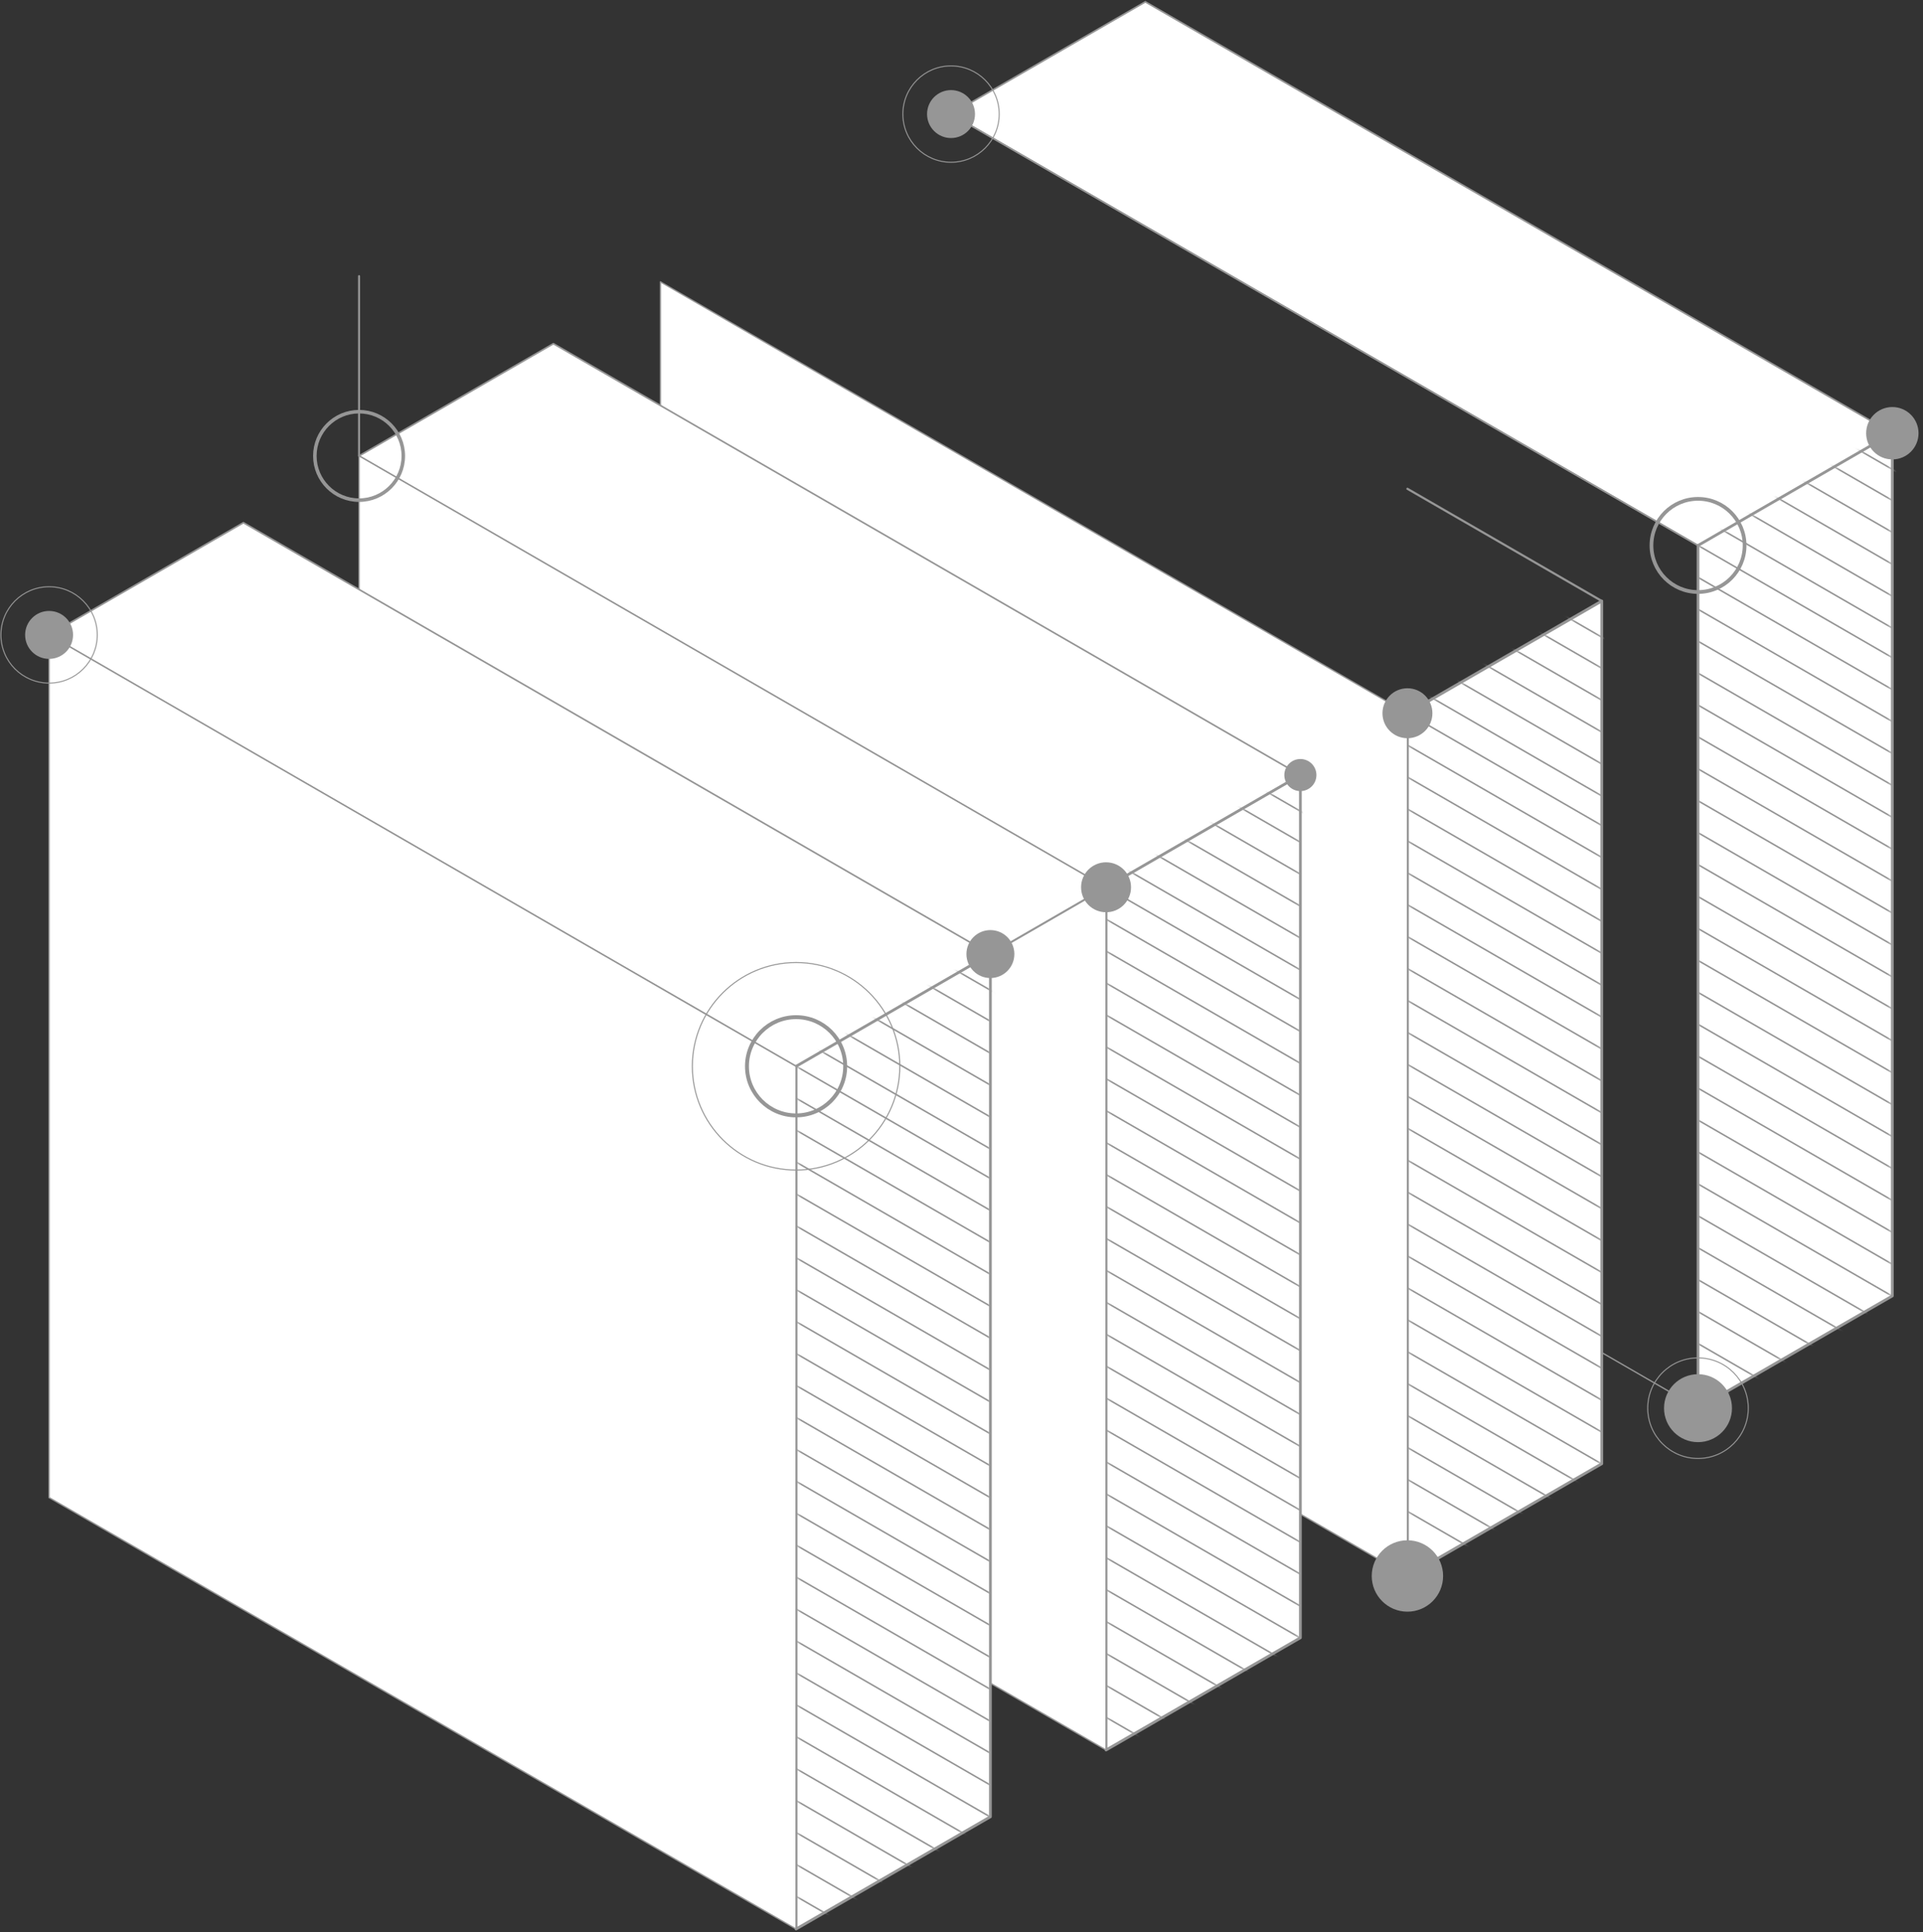 <svg width="402" height="404" viewBox="0 0 402 404" fill="none" xmlns="http://www.w3.org/2000/svg">
<rect x="0" y="0" width="402" height="404" fill="#333333" stroke="none"/>
<g clip-path="url(#clip0_429_1476)">
<g clip-path="url(#clip1_429_1476)">
<path d="M239.434 0.389L198.812 23.85L354.969 114.037L395.591 90.576L239.434 0.389Z" fill="white" stroke="#969696" stroke-width="0.344" stroke-miterlimit="1.5" stroke-linecap="round" stroke-linejoin="round"/>
<path d="M395.59 90.575L354.968 114.041V294.409L395.59 270.943V90.575Z" fill="white"/>
<mask id="mask0_429_1476" style="mask-type:luminance" maskUnits="userSpaceOnUse" x="354" y="90" width="42" height="205">
<path d="M395.59 90.575L354.968 114.05V294.409L395.59 270.934V90.575Z" fill="white"/>
</mask>
<g mask="url(#mask0_429_1476)">
<path d="M395.59 170.87L354.968 147.409" stroke="#969696" stroke-width="0.326" stroke-miterlimit="1.5" stroke-linecap="round" stroke-linejoin="round"/>
<path d="M395.59 204.233L354.968 180.772" stroke="#969696" stroke-width="0.326" stroke-miterlimit="1.5" stroke-linecap="round" stroke-linejoin="round"/>
<path d="M395.59 237.616L354.968 214.155" stroke="#969696" stroke-width="0.326" stroke-miterlimit="1.5" stroke-linecap="round" stroke-linejoin="round"/>
<path d="M395.59 270.994L354.968 247.534" stroke="#969696" stroke-width="0.326" stroke-miterlimit="1.5" stroke-linecap="round" stroke-linejoin="round"/>
<path d="M395.59 304.366L354.968 280.906" stroke="#969696" stroke-width="0.326" stroke-miterlimit="1.5" stroke-linecap="round" stroke-linejoin="round"/>
<path d="M395.59 311.042L354.968 287.581" stroke="#969696" stroke-width="0.326" stroke-miterlimit="1.5" stroke-linecap="round" stroke-linejoin="round"/>
<path d="M395.59 164.197L354.968 140.736" stroke="#969696" stroke-width="0.326" stroke-miterlimit="1.5" stroke-linecap="round" stroke-linejoin="round"/>
<path d="M395.59 131.319L354.968 107.858" stroke="#969696" stroke-width="0.326" stroke-miterlimit="1.5" stroke-linecap="round" stroke-linejoin="round"/>
<path d="M395.59 197.558L354.968 174.097" stroke="#969696" stroke-width="0.326" stroke-miterlimit="1.5" stroke-linecap="round" stroke-linejoin="round"/>
<path d="M395.59 230.94L354.968 207.479" stroke="#969696" stroke-width="0.326" stroke-miterlimit="1.5" stroke-linecap="round" stroke-linejoin="round"/>
<path d="M395.59 264.321L354.968 240.86" stroke="#969696" stroke-width="0.326" stroke-miterlimit="1.5" stroke-linecap="round" stroke-linejoin="round"/>
<path d="M395.59 297.691L354.968 274.23" stroke="#969696" stroke-width="0.326" stroke-miterlimit="1.5" stroke-linecap="round" stroke-linejoin="round"/>
<path d="M395.59 157.521L354.968 134.06" stroke="#969696" stroke-width="0.326" stroke-miterlimit="1.5" stroke-linecap="round" stroke-linejoin="round"/>
<path d="M395.59 124.643L354.968 101.182" stroke="#969696" stroke-width="0.326" stroke-miterlimit="1.5" stroke-linecap="round" stroke-linejoin="round"/>
<path d="M395.59 190.882L354.968 167.421" stroke="#969696" stroke-width="0.326" stroke-miterlimit="1.5" stroke-linecap="round" stroke-linejoin="round"/>
<path d="M395.59 224.267L354.968 200.806" stroke="#969696" stroke-width="0.326" stroke-miterlimit="1.5" stroke-linecap="round" stroke-linejoin="round"/>
<path d="M395.59 257.645L354.968 234.184" stroke="#969696" stroke-width="0.326" stroke-miterlimit="1.5" stroke-linecap="round" stroke-linejoin="round"/>
<path d="M395.59 291.015L354.968 267.554" stroke="#969696" stroke-width="0.326" stroke-miterlimit="1.5" stroke-linecap="round" stroke-linejoin="round"/>
<path d="M395.59 150.845L354.968 127.384" stroke="#969696" stroke-width="0.326" stroke-miterlimit="1.5" stroke-linecap="round" stroke-linejoin="round"/>
<path d="M395.59 117.968L354.968 94.507" stroke="#969696" stroke-width="0.326" stroke-miterlimit="1.5" stroke-linecap="round" stroke-linejoin="round"/>
<path d="M395.59 184.208L354.968 160.747" stroke="#969696" stroke-width="0.326" stroke-miterlimit="1.5" stroke-linecap="round" stroke-linejoin="round"/>
<path d="M395.59 217.591L354.968 194.13" stroke="#969696" stroke-width="0.326" stroke-miterlimit="1.5" stroke-linecap="round" stroke-linejoin="round"/>
<path d="M395.59 250.97L354.968 227.509" stroke="#969696" stroke-width="0.326" stroke-miterlimit="1.5" stroke-linecap="round" stroke-linejoin="round"/>
<path d="M395.59 284.341L354.968 260.881" stroke="#969696" stroke-width="0.326" stroke-miterlimit="1.5" stroke-linecap="round" stroke-linejoin="round"/>
<path d="M395.59 144.172L354.968 120.711" stroke="#969696" stroke-width="0.326" stroke-miterlimit="1.5" stroke-linecap="round" stroke-linejoin="round"/>
<path d="M395.59 111.294L354.968 87.833" stroke="#969696" stroke-width="0.326" stroke-miterlimit="1.5" stroke-linecap="round" stroke-linejoin="round"/>
<path d="M395.59 137.496L354.968 114.035" stroke="#969696" stroke-width="0.326" stroke-miterlimit="1.5" stroke-linecap="round" stroke-linejoin="round"/>
<path d="M395.59 104.619L354.968 81.158" stroke="#969696" stroke-width="0.326" stroke-miterlimit="1.5" stroke-linecap="round" stroke-linejoin="round"/>
<path d="M398.399 99.753L357.776 76.292" stroke="#969696" stroke-width="0.326" stroke-miterlimit="1.5" stroke-linecap="round" stroke-linejoin="round"/>
<path d="M395.59 177.533L354.968 154.072" stroke="#969696" stroke-width="0.326" stroke-miterlimit="1.5" stroke-linecap="round" stroke-linejoin="round"/>
<path d="M395.59 210.915L354.968 187.454" stroke="#969696" stroke-width="0.326" stroke-miterlimit="1.5" stroke-linecap="round" stroke-linejoin="round"/>
<path d="M395.59 244.296L354.968 220.835" stroke="#969696" stroke-width="0.326" stroke-miterlimit="1.5" stroke-linecap="round" stroke-linejoin="round"/>
<path d="M395.59 277.666L354.968 254.205" stroke="#969696" stroke-width="0.326" stroke-miterlimit="1.5" stroke-linecap="round" stroke-linejoin="round"/>
</g>
<path d="M395.59 90.575L354.968 114.041V294.409L395.59 270.943V90.575Z" stroke="#969696" stroke-width="0.58" stroke-miterlimit="1.5" stroke-linecap="round" stroke-linejoin="round"/>
<path d="M198.81 23.85L354.969 114.052L354.969 294.411L198.81 204.209" stroke="#969696" stroke-width="0.274" stroke-miterlimit="1.5" stroke-linecap="round" stroke-linejoin="round"/>
<path d="M364.704 114.037C364.704 119.415 360.346 123.775 354.969 123.775C349.593 123.775 345.234 119.415 345.234 114.037C345.234 108.658 349.593 104.298 354.969 104.298C360.346 104.298 364.704 108.658 364.704 114.037Z" stroke="#969696" stroke-width="0.778"/>
<path d="M395.59 96.052C398.614 96.052 401.065 93.601 401.065 90.576C401.065 87.552 398.614 85.1 395.59 85.1C392.567 85.1 390.116 87.552 390.116 90.576C390.116 93.601 392.567 96.052 395.59 96.052Z" fill="#969696"/>
<path d="M354.964 301.515C358.885 301.515 362.065 298.335 362.065 294.412C362.065 290.489 358.885 287.309 354.964 287.309C351.042 287.309 347.863 290.489 347.863 294.412C347.863 298.335 351.042 301.515 354.964 301.515Z" fill="#969696"/>
<path d="M198.812 33.923C204.373 33.923 208.881 29.413 208.881 23.851C208.881 18.288 204.373 13.778 198.812 13.778C193.251 13.778 188.743 18.288 188.743 23.851C188.743 29.413 193.251 33.923 198.812 33.923Z" stroke="#969696" stroke-width="0.209" stroke-miterlimit="1.5" stroke-linecap="round" stroke-linejoin="round"/>
<path d="M354.963 304.925C360.768 304.925 365.473 300.218 365.473 294.412C365.473 288.606 360.768 283.899 354.963 283.899C349.159 283.899 344.453 288.606 344.453 294.412C344.453 300.218 349.159 304.925 354.963 304.925Z" stroke="#969696" stroke-width="0.21" stroke-miterlimit="1.5" stroke-linecap="round" stroke-linejoin="round"/>
<path d="M198.811 28.862C201.578 28.862 203.822 26.618 203.822 23.85C203.822 21.082 201.578 18.838 198.811 18.838C196.044 18.838 193.801 21.082 193.801 23.85C193.801 26.618 196.044 28.862 198.811 28.862Z" fill="#969696"/>
<path d="M334.845 125.658L294.223 149.124V329.492L334.845 306.026V125.658Z" fill="white"/>
<mask id="mask1_429_1476" style="mask-type:luminance" maskUnits="userSpaceOnUse" x="294" y="125" width="41" height="205">
<path d="M334.845 125.658L294.223 149.133V329.492L334.845 306.018V125.658Z" fill="white"/>
</mask>
<g mask="url(#mask1_429_1476)">
<path d="M334.845 205.953L294.223 182.492" stroke="#969696" stroke-width="0.326" stroke-miterlimit="1.5" stroke-linecap="round" stroke-linejoin="round"/>
<path d="M334.845 239.316L294.223 215.855" stroke="#969696" stroke-width="0.326" stroke-miterlimit="1.5" stroke-linecap="round" stroke-linejoin="round"/>
<path d="M334.845 272.699L294.223 249.238" stroke="#969696" stroke-width="0.326" stroke-miterlimit="1.5" stroke-linecap="round" stroke-linejoin="round"/>
<path d="M334.845 306.078L294.223 282.617" stroke="#969696" stroke-width="0.326" stroke-miterlimit="1.5" stroke-linecap="round" stroke-linejoin="round"/>
<path d="M334.845 339.45L294.223 315.989" stroke="#969696" stroke-width="0.326" stroke-miterlimit="1.5" stroke-linecap="round" stroke-linejoin="round"/>
<path d="M334.845 346.125L294.223 322.664" stroke="#969696" stroke-width="0.326" stroke-miterlimit="1.5" stroke-linecap="round" stroke-linejoin="round"/>
<path d="M334.845 199.28L294.223 175.819" stroke="#969696" stroke-width="0.326" stroke-miterlimit="1.5" stroke-linecap="round" stroke-linejoin="round"/>
<path d="M334.845 166.402L294.223 142.941" stroke="#969696" stroke-width="0.326" stroke-miterlimit="1.5" stroke-linecap="round" stroke-linejoin="round"/>
<path d="M334.845 232.641L294.223 209.18" stroke="#969696" stroke-width="0.326" stroke-miterlimit="1.5" stroke-linecap="round" stroke-linejoin="round"/>
<path d="M334.845 266.023L294.223 242.562" stroke="#969696" stroke-width="0.326" stroke-miterlimit="1.5" stroke-linecap="round" stroke-linejoin="round"/>
<path d="M334.845 299.404L294.223 275.943" stroke="#969696" stroke-width="0.326" stroke-miterlimit="1.5" stroke-linecap="round" stroke-linejoin="round"/>
<path d="M334.845 332.774L294.223 309.313" stroke="#969696" stroke-width="0.326" stroke-miterlimit="1.5" stroke-linecap="round" stroke-linejoin="round"/>
<path d="M334.845 192.604L294.223 169.143" stroke="#969696" stroke-width="0.326" stroke-miterlimit="1.5" stroke-linecap="round" stroke-linejoin="round"/>
<path d="M334.845 159.727L294.223 136.266" stroke="#969696" stroke-width="0.326" stroke-miterlimit="1.5" stroke-linecap="round" stroke-linejoin="round"/>
<path d="M334.845 225.965L294.223 202.504" stroke="#969696" stroke-width="0.326" stroke-miterlimit="1.5" stroke-linecap="round" stroke-linejoin="round"/>
<path d="M334.845 259.35L294.223 235.889" stroke="#969696" stroke-width="0.326" stroke-miterlimit="1.5" stroke-linecap="round" stroke-linejoin="round"/>
<path d="M334.845 292.728L294.223 269.267" stroke="#969696" stroke-width="0.326" stroke-miterlimit="1.5" stroke-linecap="round" stroke-linejoin="round"/>
<path d="M334.845 326.098L294.223 302.637" stroke="#969696" stroke-width="0.326" stroke-miterlimit="1.5" stroke-linecap="round" stroke-linejoin="round"/>
<path d="M334.845 185.928L294.223 162.467" stroke="#969696" stroke-width="0.326" stroke-miterlimit="1.5" stroke-linecap="round" stroke-linejoin="round"/>
<path d="M334.845 153.051L294.223 129.59" stroke="#969696" stroke-width="0.326" stroke-miterlimit="1.5" stroke-linecap="round" stroke-linejoin="round"/>
<path d="M334.845 219.292L294.223 195.831" stroke="#969696" stroke-width="0.326" stroke-miterlimit="1.5" stroke-linecap="round" stroke-linejoin="round"/>
<path d="M334.845 252.674L294.223 229.213" stroke="#969696" stroke-width="0.326" stroke-miterlimit="1.5" stroke-linecap="round" stroke-linejoin="round"/>
<path d="M334.845 286.053L294.223 262.592" stroke="#969696" stroke-width="0.326" stroke-miterlimit="1.5" stroke-linecap="round" stroke-linejoin="round"/>
<path d="M334.845 319.425L294.223 295.964" stroke="#969696" stroke-width="0.326" stroke-miterlimit="1.5" stroke-linecap="round" stroke-linejoin="round"/>
<path d="M334.845 179.255L294.223 155.794" stroke="#969696" stroke-width="0.326" stroke-miterlimit="1.5" stroke-linecap="round" stroke-linejoin="round"/>
<path d="M334.845 146.377L294.223 122.916" stroke="#969696" stroke-width="0.326" stroke-miterlimit="1.5" stroke-linecap="round" stroke-linejoin="round"/>
<path d="M334.845 172.579L294.223 149.118" stroke="#969696" stroke-width="0.326" stroke-miterlimit="1.5" stroke-linecap="round" stroke-linejoin="round"/>
<path d="M334.845 139.702L294.223 116.241" stroke="#969696" stroke-width="0.326" stroke-miterlimit="1.5" stroke-linecap="round" stroke-linejoin="round"/>
<path d="M337.654 134.836L297.031 111.375" stroke="#969696" stroke-width="0.326" stroke-miterlimit="1.5" stroke-linecap="round" stroke-linejoin="round"/>
<path d="M334.845 212.616L294.223 189.155" stroke="#969696" stroke-width="0.326" stroke-miterlimit="1.5" stroke-linecap="round" stroke-linejoin="round"/>
<path d="M334.845 245.998L294.223 222.538" stroke="#969696" stroke-width="0.326" stroke-miterlimit="1.5" stroke-linecap="round" stroke-linejoin="round"/>
<path d="M334.845 279.379L294.223 255.918" stroke="#969696" stroke-width="0.326" stroke-miterlimit="1.5" stroke-linecap="round" stroke-linejoin="round"/>
<path d="M334.845 312.749L294.223 289.288" stroke="#969696" stroke-width="0.326" stroke-miterlimit="1.5" stroke-linecap="round" stroke-linejoin="round"/>
</g>
<path d="M334.845 125.658L294.223 149.124V329.492L334.845 306.026V125.658Z" stroke="#969696" stroke-width="0.58" stroke-miterlimit="1.5" stroke-linecap="round" stroke-linejoin="round"/>
<path d="M294.223 149.152L138.064 58.933L138.064 239.275L294.223 329.494V149.152Z" fill="white" stroke="#969696" stroke-width="0.274" stroke-miterlimit="1.5" stroke-linecap="round" stroke-linejoin="round"/>
<path d="M294.225 102.198L334.847 125.657" stroke="#969696" stroke-width="0.455" stroke-miterlimit="1.5" stroke-linecap="round" stroke-linejoin="round"/>
<path d="M294.223 154.342C297.106 154.342 299.443 152.004 299.443 149.12C299.443 146.235 297.106 143.897 294.223 143.897C291.339 143.897 289.002 146.235 289.002 149.12C289.002 152.004 291.339 154.342 294.223 154.342Z" fill="#969696"/>
<path d="M294.219 336.956C298.338 336.956 301.678 333.615 301.678 329.494C301.678 325.373 298.338 322.032 294.219 322.032C290.099 322.032 286.759 325.373 286.759 329.494C286.759 333.615 290.099 336.956 294.219 336.956Z" fill="#969696"/>
<path d="M115.687 71.859L75.064 95.32L231.222 185.506L271.844 162.045L115.687 71.859Z" fill="white" stroke="#969696" stroke-width="0.344" stroke-miterlimit="1.5" stroke-linecap="round" stroke-linejoin="round"/>
<path d="M271.842 162.045L231.22 185.511L231.22 365.879L271.842 342.413V162.045Z" fill="white"/>
<mask id="mask2_429_1476" style="mask-type:luminance" maskUnits="userSpaceOnUse" x="231" y="162" width="41" height="204">
<path d="M271.842 162.045L231.22 185.519L231.22 365.879L271.842 342.404V162.045Z" fill="white"/>
</mask>
<g mask="url(#mask2_429_1476)">
<path d="M271.842 242.34L231.22 218.879" stroke="#969696" stroke-width="0.326" stroke-miterlimit="1.5" stroke-linecap="round" stroke-linejoin="round"/>
<path d="M271.842 275.703L231.22 252.242" stroke="#969696" stroke-width="0.326" stroke-miterlimit="1.5" stroke-linecap="round" stroke-linejoin="round"/>
<path d="M271.842 309.086L231.22 285.625" stroke="#969696" stroke-width="0.326" stroke-miterlimit="1.5" stroke-linecap="round" stroke-linejoin="round"/>
<path d="M271.842 342.464L231.22 319.003" stroke="#969696" stroke-width="0.326" stroke-miterlimit="1.5" stroke-linecap="round" stroke-linejoin="round"/>
<path d="M271.842 375.836L231.22 352.375" stroke="#969696" stroke-width="0.326" stroke-miterlimit="1.5" stroke-linecap="round" stroke-linejoin="round"/>
<path d="M271.842 382.512L231.22 359.051" stroke="#969696" stroke-width="0.326" stroke-miterlimit="1.5" stroke-linecap="round" stroke-linejoin="round"/>
<path d="M271.842 235.666L231.22 212.205" stroke="#969696" stroke-width="0.326" stroke-miterlimit="1.5" stroke-linecap="round" stroke-linejoin="round"/>
<path d="M271.842 202.789L231.22 179.328" stroke="#969696" stroke-width="0.326" stroke-miterlimit="1.5" stroke-linecap="round" stroke-linejoin="round"/>
<path d="M271.842 269.027L231.22 245.566" stroke="#969696" stroke-width="0.326" stroke-miterlimit="1.5" stroke-linecap="round" stroke-linejoin="round"/>
<path d="M271.842 302.41L231.22 278.949" stroke="#969696" stroke-width="0.326" stroke-miterlimit="1.5" stroke-linecap="round" stroke-linejoin="round"/>
<path d="M271.842 335.79L231.22 312.33" stroke="#969696" stroke-width="0.326" stroke-miterlimit="1.5" stroke-linecap="round" stroke-linejoin="round"/>
<path d="M271.842 369.16L231.22 345.699" stroke="#969696" stroke-width="0.326" stroke-miterlimit="1.5" stroke-linecap="round" stroke-linejoin="round"/>
<path d="M271.842 228.99L231.22 205.529" stroke="#969696" stroke-width="0.326" stroke-miterlimit="1.5" stroke-linecap="round" stroke-linejoin="round"/>
<path d="M271.842 196.113L231.22 172.652" stroke="#969696" stroke-width="0.326" stroke-miterlimit="1.5" stroke-linecap="round" stroke-linejoin="round"/>
<path d="M271.842 262.351L231.22 238.891" stroke="#969696" stroke-width="0.326" stroke-miterlimit="1.5" stroke-linecap="round" stroke-linejoin="round"/>
<path d="M271.842 295.736L231.22 272.275" stroke="#969696" stroke-width="0.326" stroke-miterlimit="1.5" stroke-linecap="round" stroke-linejoin="round"/>
<path d="M271.842 329.115L231.22 305.654" stroke="#969696" stroke-width="0.326" stroke-miterlimit="1.5" stroke-linecap="round" stroke-linejoin="round"/>
<path d="M271.842 362.485L231.22 339.024" stroke="#969696" stroke-width="0.326" stroke-miterlimit="1.5" stroke-linecap="round" stroke-linejoin="round"/>
<path d="M271.842 222.315L231.22 198.854" stroke="#969696" stroke-width="0.326" stroke-miterlimit="1.5" stroke-linecap="round" stroke-linejoin="round"/>
<path d="M271.842 189.437L231.22 165.976" stroke="#969696" stroke-width="0.326" stroke-miterlimit="1.5" stroke-linecap="round" stroke-linejoin="round"/>
<path d="M271.842 255.678L231.22 232.217" stroke="#969696" stroke-width="0.326" stroke-miterlimit="1.5" stroke-linecap="round" stroke-linejoin="round"/>
<path d="M271.842 289.061L231.22 265.6" stroke="#969696" stroke-width="0.326" stroke-miterlimit="1.5" stroke-linecap="round" stroke-linejoin="round"/>
<path d="M271.842 322.439L231.22 298.978" stroke="#969696" stroke-width="0.326" stroke-miterlimit="1.5" stroke-linecap="round" stroke-linejoin="round"/>
<path d="M271.842 355.811L231.22 332.35" stroke="#969696" stroke-width="0.326" stroke-miterlimit="1.5" stroke-linecap="round" stroke-linejoin="round"/>
<path d="M271.842 215.641L231.22 192.18" stroke="#969696" stroke-width="0.326" stroke-miterlimit="1.5" stroke-linecap="round" stroke-linejoin="round"/>
<path d="M271.842 182.764L231.22 159.303" stroke="#969696" stroke-width="0.326" stroke-miterlimit="1.5" stroke-linecap="round" stroke-linejoin="round"/>
<path d="M271.842 208.965L231.22 185.504" stroke="#969696" stroke-width="0.326" stroke-miterlimit="1.5" stroke-linecap="round" stroke-linejoin="round"/>
<path d="M271.842 176.088L231.22 152.627" stroke="#969696" stroke-width="0.326" stroke-miterlimit="1.5" stroke-linecap="round" stroke-linejoin="round"/>
<path d="M274.651 171.222L234.028 147.761" stroke="#969696" stroke-width="0.326" stroke-miterlimit="1.5" stroke-linecap="round" stroke-linejoin="round"/>
<path d="M271.842 249.002L231.22 225.541" stroke="#969696" stroke-width="0.326" stroke-miterlimit="1.5" stroke-linecap="round" stroke-linejoin="round"/>
<path d="M271.842 282.385L231.22 258.924" stroke="#969696" stroke-width="0.326" stroke-miterlimit="1.5" stroke-linecap="round" stroke-linejoin="round"/>
<path d="M271.842 315.766L231.22 292.305" stroke="#969696" stroke-width="0.326" stroke-miterlimit="1.5" stroke-linecap="round" stroke-linejoin="round"/>
<path d="M271.842 349.135L231.22 325.674" stroke="#969696" stroke-width="0.326" stroke-miterlimit="1.5" stroke-linecap="round" stroke-linejoin="round"/>
</g>
<path d="M271.842 162.045L231.22 185.511L231.22 365.879L271.842 342.413V162.045Z" stroke="#969696" stroke-width="0.58" stroke-miterlimit="1.5" stroke-linecap="round" stroke-linejoin="round"/>
<path d="M231.221 185.522L75.061 95.32L75.061 275.678L231.221 365.88L231.221 185.522Z" fill="white" stroke="#969696" stroke-width="0.274" stroke-miterlimit="1.5" stroke-linecap="round" stroke-linejoin="round"/>
<path d="M231.22 190.728C234.103 190.728 236.441 188.39 236.441 185.506C236.441 182.622 234.103 180.284 231.22 180.284C228.336 180.284 225.999 182.622 225.999 185.506C225.999 188.39 228.336 190.728 231.22 190.728Z" fill="#969696"/>
<path d="M271.842 165.4C273.694 165.4 275.196 163.898 275.196 162.045C275.196 160.192 273.694 158.689 271.842 158.689C269.989 158.689 268.487 160.192 268.487 162.045C268.487 163.898 269.989 165.4 271.842 165.4Z" fill="#969696"/>
<path d="M84.309 95.32C84.309 100.428 80.17 104.568 75.064 104.568C69.959 104.568 65.82 100.428 65.82 95.32C65.82 90.213 69.959 86.072 75.064 86.072C80.17 86.072 84.309 90.213 84.309 95.32Z" stroke="#969696" stroke-width="0.739"/>
<path d="M50.885 109.284L10.263 132.745L166.42 222.931L207.043 199.47L50.885 109.284Z" fill="white" stroke="#969696" stroke-width="0.344" stroke-miterlimit="1.5" stroke-linecap="round" stroke-linejoin="round"/>
<path d="M207.041 199.47L166.419 222.936L166.419 403.304L207.041 379.838V199.47Z" fill="white"/>
<mask id="mask3_429_1476" style="mask-type:luminance" maskUnits="userSpaceOnUse" x="166" y="199" width="42" height="205">
<path d="M207.041 199.47L166.419 222.944L166.419 403.304L207.041 379.829V199.47Z" fill="white"/>
</mask>
<g mask="url(#mask3_429_1476)">
<path d="M207.041 279.765L166.419 256.304" stroke="#969696" stroke-width="0.326" stroke-miterlimit="1.5" stroke-linecap="round" stroke-linejoin="round"/>
<path d="M207.041 313.128L166.419 289.667" stroke="#969696" stroke-width="0.326" stroke-miterlimit="1.5" stroke-linecap="round" stroke-linejoin="round"/>
<path d="M207.041 346.511L166.419 323.05" stroke="#969696" stroke-width="0.326" stroke-miterlimit="1.5" stroke-linecap="round" stroke-linejoin="round"/>
<path d="M207.041 379.889L166.419 356.428" stroke="#969696" stroke-width="0.326" stroke-miterlimit="1.5" stroke-linecap="round" stroke-linejoin="round"/>
<path d="M207.041 413.261L166.419 389.8" stroke="#969696" stroke-width="0.326" stroke-miterlimit="1.5" stroke-linecap="round" stroke-linejoin="round"/>
<path d="M207.041 419.937L166.419 396.476" stroke="#969696" stroke-width="0.326" stroke-miterlimit="1.5" stroke-linecap="round" stroke-linejoin="round"/>
<path d="M207.041 273.091L166.419 249.63" stroke="#969696" stroke-width="0.326" stroke-miterlimit="1.5" stroke-linecap="round" stroke-linejoin="round"/>
<path d="M207.041 240.214L166.419 216.753" stroke="#969696" stroke-width="0.326" stroke-miterlimit="1.5" stroke-linecap="round" stroke-linejoin="round"/>
<path d="M207.041 306.452L166.419 282.991" stroke="#969696" stroke-width="0.326" stroke-miterlimit="1.5" stroke-linecap="round" stroke-linejoin="round"/>
<path d="M207.041 339.835L166.419 316.374" stroke="#969696" stroke-width="0.326" stroke-miterlimit="1.5" stroke-linecap="round" stroke-linejoin="round"/>
<path d="M207.041 373.215L166.419 349.755" stroke="#969696" stroke-width="0.326" stroke-miterlimit="1.5" stroke-linecap="round" stroke-linejoin="round"/>
<path d="M207.041 406.585L166.419 383.124" stroke="#969696" stroke-width="0.326" stroke-miterlimit="1.5" stroke-linecap="round" stroke-linejoin="round"/>
<path d="M207.041 266.415L166.419 242.954" stroke="#969696" stroke-width="0.326" stroke-miterlimit="1.5" stroke-linecap="round" stroke-linejoin="round"/>
<path d="M207.041 233.538L166.419 210.077" stroke="#969696" stroke-width="0.326" stroke-miterlimit="1.5" stroke-linecap="round" stroke-linejoin="round"/>
<path d="M207.041 299.776L166.419 276.315" stroke="#969696" stroke-width="0.326" stroke-miterlimit="1.5" stroke-linecap="round" stroke-linejoin="round"/>
<path d="M207.041 333.161L166.419 309.7" stroke="#969696" stroke-width="0.326" stroke-miterlimit="1.5" stroke-linecap="round" stroke-linejoin="round"/>
<path d="M207.041 366.54L166.419 343.079" stroke="#969696" stroke-width="0.326" stroke-miterlimit="1.5" stroke-linecap="round" stroke-linejoin="round"/>
<path d="M207.041 399.91L166.419 376.449" stroke="#969696" stroke-width="0.326" stroke-miterlimit="1.5" stroke-linecap="round" stroke-linejoin="round"/>
<path d="M207.041 259.74L166.419 236.279" stroke="#969696" stroke-width="0.326" stroke-miterlimit="1.5" stroke-linecap="round" stroke-linejoin="round"/>
<path d="M207.041 226.862L166.419 203.401" stroke="#969696" stroke-width="0.326" stroke-miterlimit="1.5" stroke-linecap="round" stroke-linejoin="round"/>
<path d="M207.041 293.103L166.419 269.642" stroke="#969696" stroke-width="0.326" stroke-miterlimit="1.5" stroke-linecap="round" stroke-linejoin="round"/>
<path d="M207.041 326.486L166.419 303.025" stroke="#969696" stroke-width="0.326" stroke-miterlimit="1.5" stroke-linecap="round" stroke-linejoin="round"/>
<path d="M207.041 359.864L166.419 336.403" stroke="#969696" stroke-width="0.326" stroke-miterlimit="1.5" stroke-linecap="round" stroke-linejoin="round"/>
<path d="M207.041 393.236L166.419 369.775" stroke="#969696" stroke-width="0.326" stroke-miterlimit="1.5" stroke-linecap="round" stroke-linejoin="round"/>
<path d="M207.041 253.066L166.419 229.605" stroke="#969696" stroke-width="0.326" stroke-miterlimit="1.5" stroke-linecap="round" stroke-linejoin="round"/>
<path d="M207.041 220.189L166.419 196.728" stroke="#969696" stroke-width="0.326" stroke-miterlimit="1.5" stroke-linecap="round" stroke-linejoin="round"/>
<path d="M207.041 246.39L166.419 222.929" stroke="#969696" stroke-width="0.326" stroke-miterlimit="1.5" stroke-linecap="round" stroke-linejoin="round"/>
<path d="M207.041 213.513L166.419 190.052" stroke="#969696" stroke-width="0.326" stroke-miterlimit="1.5" stroke-linecap="round" stroke-linejoin="round"/>
<path d="M209.85 208.647L169.228 185.186" stroke="#969696" stroke-width="0.326" stroke-miterlimit="1.5" stroke-linecap="round" stroke-linejoin="round"/>
<path d="M207.041 286.427L166.419 262.966" stroke="#969696" stroke-width="0.326" stroke-miterlimit="1.5" stroke-linecap="round" stroke-linejoin="round"/>
<path d="M207.041 319.81L166.419 296.349" stroke="#969696" stroke-width="0.326" stroke-miterlimit="1.5" stroke-linecap="round" stroke-linejoin="round"/>
<path d="M207.041 353.19L166.419 329.73" stroke="#969696" stroke-width="0.326" stroke-miterlimit="1.5" stroke-linecap="round" stroke-linejoin="round"/>
<path d="M207.041 386.56L166.419 363.099" stroke="#969696" stroke-width="0.326" stroke-miterlimit="1.5" stroke-linecap="round" stroke-linejoin="round"/>
</g>
<path d="M207.041 199.47L166.419 222.936L166.419 403.304L207.041 379.838V199.47Z" stroke="#969696" stroke-width="0.58" stroke-miterlimit="1.5" stroke-linecap="round" stroke-linejoin="round"/>
<path d="M166.42 222.947L10.261 132.745L10.261 313.103L166.42 403.305L166.42 222.947Z" fill="white"/>
<path d="M166.42 222.947L10.261 132.745L10.261 313.103L166.42 403.305L166.42 222.947Z" stroke="#969696" stroke-width="0.274" stroke-miterlimit="1.5" stroke-linecap="round" stroke-linejoin="round"/>
<path d="M176.685 222.931C176.685 228.603 172.089 233.2 166.42 233.2C160.75 233.2 156.154 228.603 156.154 222.931C156.154 217.26 160.75 212.662 166.42 212.662C172.089 212.662 176.685 217.26 176.685 222.931Z" stroke="#969696" stroke-width="0.82"/>
<path d="M166.42 244.625C178.396 244.625 188.106 234.913 188.106 222.932C188.106 210.951 178.396 201.239 166.42 201.239C154.443 201.239 144.733 210.951 144.733 222.932C144.733 234.913 154.443 244.625 166.42 244.625Z" stroke="#969696" stroke-width="0.217" stroke-miterlimit="1.5" stroke-linecap="round" stroke-linejoin="round"/>
<path d="M10.264 142.817C15.825 142.817 20.332 138.308 20.332 132.745C20.332 127.182 15.825 122.673 10.264 122.673C4.702 122.673 0.194 127.182 0.194 132.745C0.194 138.308 4.702 142.817 10.264 142.817Z" stroke="#969696" stroke-width="0.209" stroke-miterlimit="1.5" stroke-linecap="round" stroke-linejoin="round"/>
<path d="M207.041 204.482C209.808 204.482 212.051 202.238 212.051 199.47C212.051 196.702 209.808 194.458 207.041 194.458C204.274 194.458 202.03 196.702 202.03 199.47C202.03 202.238 204.274 204.482 207.041 204.482Z" fill="#969696"/>
<path d="M10.262 137.757C13.03 137.757 15.273 135.513 15.273 132.745C15.273 129.976 13.03 127.733 10.262 127.733C7.495 127.733 5.252 129.976 5.252 132.745C5.252 135.513 7.495 137.757 10.262 137.757Z" fill="#969696"/>
<path d="M206.949 199.524L231.221 185.505" stroke="#969696" stroke-width="0.42" stroke-miterlimit="1.5" stroke-linecap="round" stroke-linejoin="round"/>
<path d="M75.064 95.32V57.727" stroke="#969696" stroke-width="0.42" stroke-miterlimit="1.5" stroke-linecap="round" stroke-linejoin="round"/>
</g>
</g>
<defs>
<clipPath id="clip0_429_1476">
<rect width="402" height="404" fill="white"/>
</clipPath>
<clipPath id="clip1_429_1476">
<rect width="402" height="404" fill="white"/>
</clipPath>
</defs>
</svg>
